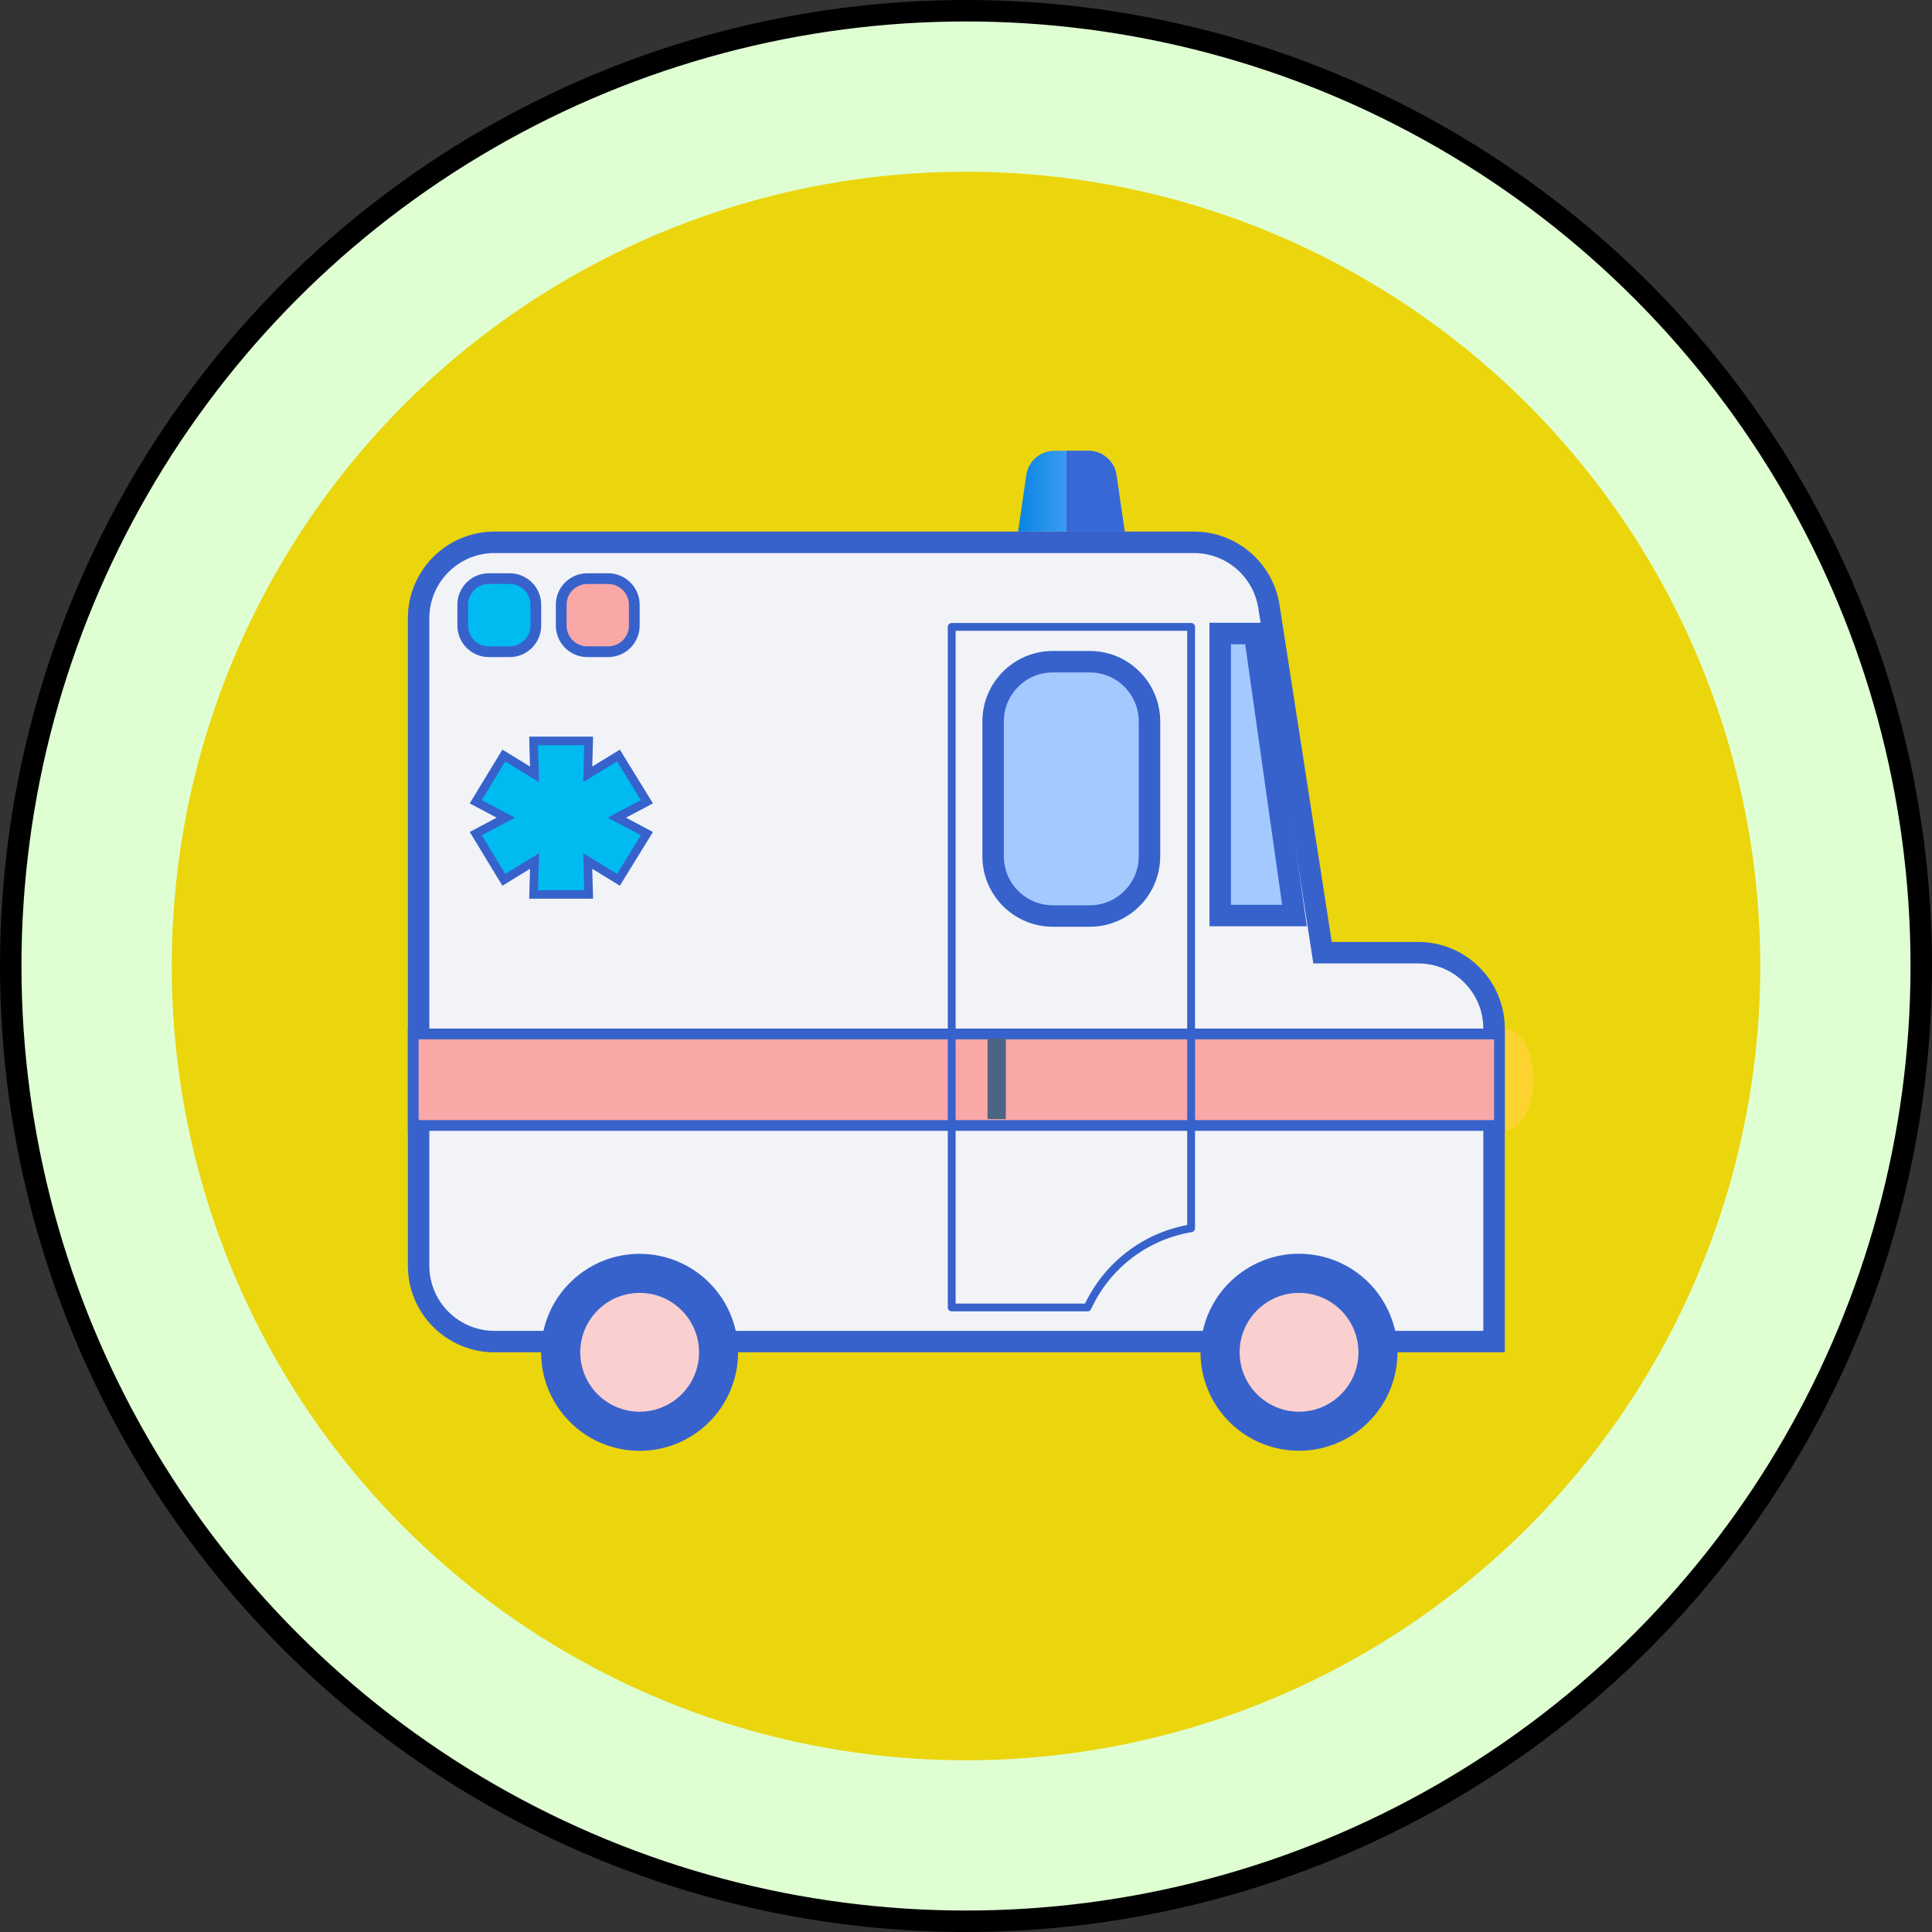 <svg xmlns="http://www.w3.org/2000/svg" width="90" height="90" viewBox="0 0 90 90" fill="none"><rect x="0" y="0" width="90" height="90" fill="#333333" stroke="none"/><circle cx="45" cy="45" r="44.5" fill="#DFFFD3" stroke="black"></circle><circle cx="45" cy="45" r="37" fill="#EBD50D"></circle><path d="M70.099 52.679C70.836 52.679 71.434 51.612 71.434 50.297C71.434 48.981 70.836 47.915 70.099 47.915C69.361 47.915 68.764 48.981 68.764 50.297C68.764 51.612 69.361 52.679 70.099 52.679Z" fill="#FED330"></path><path d="M23.036 25.263H55.617C57.361 25.263 58.844 26.534 59.111 28.257L61.544 43.956L61.609 44.379H66.062C68.015 44.379 69.599 45.963 69.599 47.916V62.496H23.036C21.083 62.496 19.5 60.913 19.5 58.96V28.799L19.505 28.617C19.6 26.749 21.145 25.263 23.036 25.263Z" fill="#F1F3F6" stroke="#3762CC"></path><path d="M32.815 66.45C34.722 64.782 34.916 61.884 33.249 59.977C31.581 58.069 28.683 57.875 26.775 59.543C24.868 61.211 24.673 64.109 26.341 66.016C28.009 67.924 30.907 68.118 32.815 66.45Z" fill="#3762CC"></path><path d="M29.798 65.763C28.272 65.763 27.03 64.522 27.03 62.996C27.03 61.47 28.272 60.228 29.798 60.228C31.323 60.228 32.565 61.47 32.565 62.996C32.565 64.522 31.323 65.763 29.798 65.763Z" fill="#F9CFCF"></path><path d="M58.44 29.511L60.302 42.65H56.842V29.511H58.44Z" fill="#A4C9FF" stroke="#3762CC"></path><path d="M49.047 30.824H50.763C52.3 30.824 53.547 32.071 53.547 33.608V39.888C53.547 41.425 52.3 42.672 50.763 42.672H49.047C47.509 42.672 46.263 41.425 46.263 39.888V33.608C46.263 32.071 47.509 30.824 49.047 30.824Z" fill="#A4C9FF" stroke="#3762CC"></path><path d="M69.849 48.165V52.429H19.25V48.165H69.849Z" fill="#F9A7A7" stroke="#3762CC" stroke-width="0.5"></path><path d="M27.36 26.955H28.331C29.003 26.955 29.548 27.5 29.548 28.172V29.143C29.548 29.814 29.003 30.359 28.331 30.359H27.36C26.688 30.359 26.144 29.814 26.144 29.143V28.172L26.149 28.048C26.207 27.475 26.663 27.019 27.236 26.961L27.36 26.955Z" fill="#F9A7A7" stroke="#3762CC" stroke-width="0.5"></path><path d="M22.773 26.955H23.744C24.416 26.955 24.961 27.5 24.961 28.172V29.143C24.961 29.814 24.416 30.359 23.744 30.359H22.773C22.102 30.359 21.557 29.814 21.557 29.143V28.172L21.562 28.048C21.625 27.434 22.143 26.955 22.773 26.955Z" fill="#00BBF0" stroke="#3762CC" stroke-width="0.5"></path><path d="M46.855 48.37H46.004V52.132H46.855V48.37Z" fill="#4B6584"></path><path d="M27.423 34.515L27.417 34.721L27.379 36.071L28.64 35.3L28.81 35.196L28.914 35.366L30.023 37.166L30.135 37.347L29.946 37.448L28.736 38.09L29.946 38.733L30.135 38.834L30.023 39.015L28.914 40.815L28.81 40.985L28.64 40.88L27.379 40.109L27.417 41.459L27.423 41.666H24.858L24.863 41.459L24.901 40.109L23.642 40.88L23.471 40.985L23.366 40.814L22.273 39.013L22.163 38.833L22.351 38.733L23.561 38.09L22.351 37.448L22.163 37.348L22.273 37.166L23.366 35.367L23.471 35.195L23.642 35.3L24.901 36.071L24.863 34.721L24.858 34.515H27.423Z" fill="#00BBF0" stroke="#3762CC" stroke-width="0.4"></path><path d="M50.662 61.088H44.334C44.234 61.088 44.152 61.007 44.152 60.906V29.203C44.152 29.103 44.234 29.021 44.334 29.021H55.487C55.588 29.021 55.669 29.103 55.669 29.203V57.217C55.669 57.306 55.605 57.382 55.517 57.397C53.456 57.737 51.703 59.077 50.827 60.982C50.797 61.047 50.733 61.088 50.662 61.088ZM44.516 60.724H50.546C51.465 58.812 53.229 57.457 55.305 57.065V29.385H44.517V60.724H44.516Z" fill="#3762CC"></path><path d="M65.042 63.722C65.445 61.22 63.743 58.866 61.242 58.463C58.74 58.06 56.386 59.762 55.983 62.264C55.58 64.766 57.282 67.12 59.784 67.522C62.285 67.925 64.64 66.224 65.042 63.722Z" fill="#3762CC"></path><path d="M60.514 65.763C58.988 65.763 57.747 64.522 57.747 62.996C57.747 61.47 58.988 60.228 60.514 60.228C62.04 60.228 63.282 61.47 63.282 62.996C63.282 64.522 62.04 65.763 60.514 65.763Z" fill="#F9CFCF"></path><path d="M49.113 21H50.708C51.362 21 51.917 21.48 52.011 22.128L52.394 24.763H47.428L47.81 22.128C47.904 21.48 48.459 21 49.113 21Z" fill="url(#paint0_linear_141_17804)"></path><path d="M50.708 21H49.683V24.763H52.394L52.011 22.128C51.917 21.48 51.362 21 50.708 21Z" fill="#3867D6"></path><defs><linearGradient id="paint0_linear_141_17804" x1="47.428" y1="22.881" x2="52.394" y2="22.881" gradientUnits="userSpaceOnUse"><stop stop-color="#0984E3"></stop><stop offset="1" stop-color="#74B9FF"></stop></linearGradient></defs></svg>